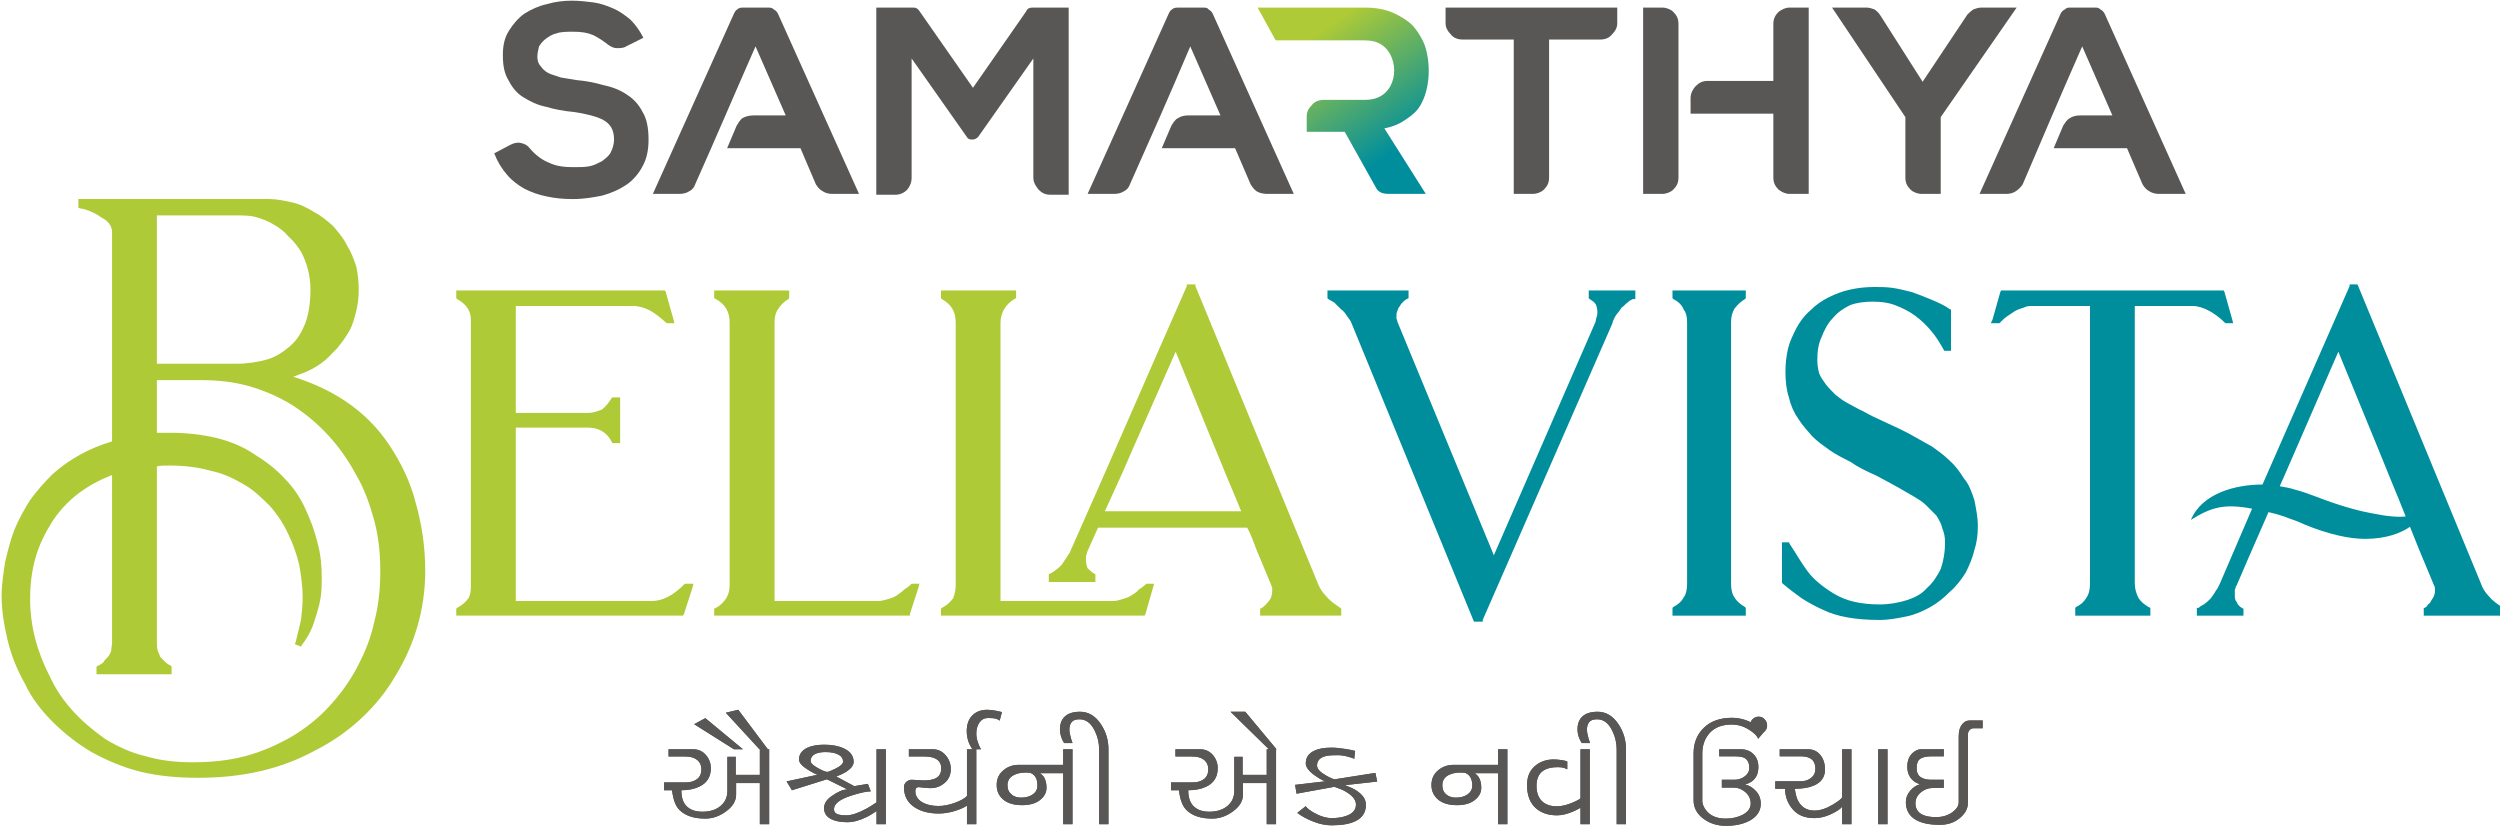 <?xml version="1.0" encoding="UTF-8" standalone="no"?>
<!DOCTYPE svg PUBLIC "-//W3C//DTD SVG 1.1//EN" "http://www.w3.org/Graphics/SVG/1.1/DTD/svg11.dtd">
<svg width="100%" height="100%" viewBox="0 0 220 73" version="1.1" xmlns="http://www.w3.org/2000/svg" xmlns:xlink="http://www.w3.org/1999/xlink" xml:space="preserve" xmlns:serif="http://www.serif.com/" style="fill-rule:evenodd;clip-rule:evenodd;stroke-linejoin:round;stroke-miterlimit:2;">
    <g transform="matrix(0.253,0,0,0.253,0,0)">
        <g transform="matrix(4.167,0,0,4.167,-7215.6,-2701.5)">
            <path d="M1738.15,664.92L1754.06,664.92C1754.71,664.92 1755.36,665.064 1756.01,665.208C1756.66,665.352 1757.23,665.64 1757.81,666C1758.38,666.288 1758.89,666.72 1759.39,667.152C1759.82,667.656 1760.26,668.16 1760.54,668.736C1760.9,669.312 1761.12,669.888 1761.34,670.536C1761.48,671.184 1761.55,671.832 1761.55,672.48C1761.55,673.128 1761.48,673.704 1761.34,674.28C1761.19,674.856 1761.05,675.432 1760.76,675.936C1760.47,676.44 1760.11,676.944 1759.75,677.376C1759.32,677.808 1758.96,678.24 1758.46,678.6C1757.95,678.96 1757.45,679.248 1756.87,679.464C1756.58,679.536 1756.37,679.68 1756.08,679.752C1757.66,680.256 1759.1,680.904 1760.4,681.768C1761.91,682.776 1763.14,684 1764.14,685.512C1765.08,686.952 1765.87,688.536 1766.3,690.264C1766.81,692.064 1767.1,693.936 1767.1,695.952C1767.1,699.12 1766.23,702.072 1764.65,704.664C1763.86,706.032 1762.92,707.184 1761.77,708.264C1760.69,709.272 1759.39,710.208 1757.95,710.928C1755.07,712.512 1751.83,713.232 1748.16,713.232C1746.43,713.232 1744.85,713.088 1743.34,712.728C1741.9,712.368 1740.53,711.792 1739.23,711.072C1738.01,710.352 1736.93,709.488 1735.99,708.552C1735.06,707.616 1734.26,706.608 1733.69,705.384C1733.04,704.232 1732.54,703.008 1732.25,701.784C1731.96,700.56 1731.74,699.336 1731.74,698.04C1731.74,697.104 1731.89,696.168 1732.03,695.232C1732.25,694.296 1732.46,693.432 1732.82,692.496C1733.18,691.632 1733.62,690.84 1734.12,690.048C1734.7,689.256 1735.27,688.608 1735.99,687.888C1737.36,686.664 1739.02,685.728 1740.96,685.152L1740.96,667.656C1740.96,667.44 1740.89,667.224 1740.74,667.008C1740.6,666.792 1740.31,666.576 1740.02,666.432C1739.74,666.216 1739.45,666.072 1739.09,665.928C1738.87,665.856 1738.58,665.712 1738.3,665.712L1738.15,665.64L1738.15,664.92ZM1819.3,696.168C1819.44,696.096 1819.58,696.024 1819.73,695.88C1819.87,695.808 1820.09,695.592 1820.23,695.448C1820.38,695.232 1820.52,695.016 1820.66,694.8C1820.81,694.584 1820.95,694.368 1821.02,694.152C1824.26,686.88 1827.43,679.536 1830.67,672.192L1830.67,672.048L1831.39,672.048L1831.39,672.192L1841.62,697.032C1841.76,697.392 1841.98,697.752 1842.34,698.112C1842.62,698.472 1843.06,698.76 1843.49,699.048L1843.56,699.12L1843.56,699.696L1836.79,699.696L1836.79,699.12L1836.94,699.048C1837.15,698.904 1837.37,698.688 1837.58,698.4C1837.66,698.256 1837.73,698.184 1837.73,698.04C1837.8,697.896 1837.8,697.68 1837.8,697.536L1837.8,697.392C1837.8,697.32 1837.73,697.248 1837.73,697.176L1836.5,694.224C1836.22,693.504 1836,692.856 1835.71,692.352L1823.26,692.352L1822.39,694.296C1822.32,694.44 1822.32,694.584 1822.25,694.728L1822.25,695.088C1822.25,695.304 1822.32,695.592 1822.39,695.736C1822.54,695.88 1822.68,696.024 1822.9,696.168L1823.04,696.24L1823.04,696.888L1819.15,696.888L1819.15,696.24L1819.3,696.168ZM1835.21,690.984C1834.78,689.904 1834.49,689.256 1834.13,688.392C1833.41,686.664 1832.33,684 1829.74,677.664C1825.49,687.312 1825.42,687.456 1825.34,687.672C1825.27,687.816 1825.2,687.96 1823.83,690.984L1835.21,690.984ZM1824.55,698.472C1824.77,698.472 1825.06,698.4 1825.27,698.328C1825.49,698.256 1825.78,698.184 1825.99,698.04C1826.21,697.896 1826.5,697.752 1826.64,697.536C1826.86,697.392 1827.07,697.248 1827.22,697.104L1827.29,697.032L1827.94,697.032L1827.86,697.32L1827.22,699.552L1827.14,699.696L1810.15,699.696L1810.15,699.12L1810.22,699.048C1810.66,698.832 1810.94,698.544 1811.16,698.256C1811.3,697.896 1811.38,697.536 1811.38,697.104L1811.38,675.216C1811.38,674.352 1811.02,673.704 1810.22,673.272L1810.15,673.2L1810.15,672.552L1816.42,672.552L1816.42,673.2L1816.27,673.272C1815.91,673.488 1815.62,673.776 1815.41,674.136C1815.26,674.424 1815.12,674.784 1815.12,675.216L1815.12,698.472L1824.55,698.472ZM1751.26,678.672C1752.26,678.672 1753.13,678.528 1753.92,678.312C1754.64,678.096 1755.29,677.664 1755.86,677.16C1756.44,676.656 1756.8,676.008 1757.09,675.288C1757.38,674.496 1757.52,673.56 1757.52,672.48C1757.52,671.328 1757.23,670.248 1756.73,669.312C1756.44,668.88 1756.15,668.448 1755.72,668.088C1755.36,667.656 1755,667.368 1754.5,667.08C1754.06,666.792 1753.49,666.576 1752.98,666.432C1752.48,666.288 1751.9,666.288 1751.26,666.288L1744.7,666.288L1744.7,678.672L1751.26,678.672ZM1739.81,703.872C1739.95,703.8 1740.1,703.728 1740.24,703.584C1740.31,703.44 1740.46,703.296 1740.6,703.152C1740.74,703.008 1740.82,702.792 1740.89,702.648C1740.89,702.36 1740.96,702.144 1740.96,701.928L1740.96,687.96C1738.73,688.824 1737.07,690.12 1735.92,691.92C1735.34,692.856 1734.84,693.864 1734.55,694.944C1734.26,695.952 1734.12,697.104 1734.12,698.328C1734.12,700.56 1734.7,702.72 1735.78,704.808C1736.28,705.888 1736.93,706.824 1737.72,707.688C1738.51,708.552 1739.38,709.272 1740.38,709.992C1741.46,710.64 1742.54,711.144 1743.77,711.432C1744.99,711.792 1746.29,711.936 1747.66,711.936C1749.24,711.936 1750.68,711.792 1752.05,711.432C1753.42,711.072 1754.71,710.496 1755.86,709.848C1757.09,709.128 1758.17,708.264 1759.03,707.328C1759.97,706.32 1760.76,705.24 1761.41,704.016C1762.06,702.792 1762.56,701.568 1762.85,700.2C1763.21,698.832 1763.35,697.464 1763.35,695.952C1763.35,694.512 1763.21,693.144 1762.85,691.776C1762.49,690.48 1762.06,689.184 1761.34,687.96C1760.04,685.512 1758.24,683.568 1756.01,682.128C1754.86,681.408 1753.63,680.904 1752.41,680.544C1751.11,680.184 1749.82,680.04 1748.45,680.04L1744.7,680.04L1744.7,684.432L1745.78,684.432C1747.15,684.432 1748.45,684.576 1749.67,684.864C1750.82,685.152 1751.9,685.584 1752.84,686.232C1753.78,686.808 1754.64,687.456 1755.36,688.248C1756.08,688.968 1756.66,689.832 1757.09,690.768C1757.52,691.704 1757.88,692.64 1758.1,693.576C1758.38,694.584 1758.46,695.52 1758.46,696.528C1758.46,697.032 1758.46,697.536 1758.38,698.112C1758.31,698.616 1758.17,699.12 1758.02,699.624C1757.88,700.056 1757.74,700.56 1757.52,700.992C1757.3,701.424 1757.09,701.784 1756.8,702.144L1756.73,702.288L1756.58,702.216L1756.37,702.144L1756.22,702.072L1756.3,701.856C1756.44,701.28 1756.58,700.704 1756.73,700.056C1756.8,699.48 1756.87,698.832 1756.87,698.184C1756.87,697.248 1756.73,696.312 1756.58,695.448C1756.37,694.584 1756.08,693.72 1755.65,692.856C1755.29,692.064 1754.78,691.272 1754.14,690.552C1753.49,689.904 1752.84,689.256 1751.98,688.752C1751.11,688.248 1750.25,687.816 1749.17,687.6C1748.16,687.312 1747.01,687.168 1745.78,687.168C1745.35,687.168 1744.92,687.168 1744.7,687.24L1744.7,701.928C1744.7,702.144 1744.7,702.36 1744.78,702.648C1744.85,702.792 1744.92,703.008 1744.99,703.152C1745.14,703.296 1745.28,703.44 1745.42,703.584C1745.57,703.728 1745.71,703.8 1745.86,703.872L1745.93,703.944L1745.93,704.592L1739.66,704.592L1739.66,703.944L1739.81,703.872ZM1769.76,699.048C1770.19,698.832 1770.48,698.544 1770.7,698.256C1770.84,698.04 1770.91,697.68 1770.91,697.32L1770.91,675C1770.91,674.28 1770.55,673.704 1769.76,673.272L1769.69,673.2L1769.69,672.552L1787.11,672.552L1787.18,672.696L1787.83,675L1787.9,675.288L1787.26,675.288L1787.18,675.216C1786.68,674.784 1786.25,674.424 1785.82,674.208C1785.38,673.992 1784.95,673.848 1784.45,673.848L1774.66,673.848L1774.66,682.776L1780.63,682.776C1781.14,682.776 1781.5,682.632 1781.86,682.488C1782.14,682.272 1782.43,681.912 1782.65,681.552L1782.72,681.48L1783.37,681.48L1783.37,685.296L1782.72,685.296L1782.65,685.152C1782.22,684.36 1781.57,684 1780.63,684L1774.66,684L1774.66,698.472L1786.03,698.472C1786.9,698.472 1787.76,698.04 1788.7,697.104L1788.77,697.032L1789.49,697.032L1789.42,697.32L1788.7,699.552L1788.62,699.696L1769.69,699.696L1769.69,699.12L1769.76,699.048ZM1804.97,698.472C1805.18,698.472 1805.4,698.4 1805.69,698.328C1805.9,698.256 1806.19,698.184 1806.41,698.04C1806.62,697.896 1806.84,697.752 1807.06,697.536C1807.27,697.392 1807.49,697.248 1807.63,697.104L1807.7,697.032L1808.35,697.032L1808.28,697.32L1807.56,699.552L1807.56,699.696L1791.22,699.696L1791.22,699.12L1791.36,699.048C1791.79,698.832 1792.01,698.544 1792.22,698.256C1792.44,697.896 1792.51,697.536 1792.51,697.104L1792.51,675.216C1792.51,674.352 1792.15,673.704 1791.36,673.272L1791.22,673.2L1791.22,672.552L1797.48,672.552L1797.48,673.2L1797.41,673.272C1797.05,673.488 1796.76,673.776 1796.54,674.136C1796.33,674.424 1796.26,674.784 1796.26,675.216L1796.26,698.472L1804.97,698.472Z" style="fill:rgb(174,202,54);"/>
        </g>
        <g transform="matrix(4.167,0,0,4.167,-7215.6,-2726.1)">
            <path d="M1867.9,679.176C1867.75,679.248 1867.61,679.32 1867.46,679.464C1867.32,679.536 1867.18,679.752 1866.96,679.896C1866.82,680.112 1866.67,680.328 1866.53,680.472C1866.38,680.688 1866.24,680.976 1866.17,681.264L1855.37,705.96L1855.37,706.104L1854.65,706.104L1854.58,705.96L1844.42,681.192C1844.35,680.976 1844.21,680.832 1844.06,680.616C1843.92,680.4 1843.78,680.184 1843.56,680.04C1843.34,679.824 1843.13,679.608 1842.98,679.464C1842.84,679.392 1842.62,679.248 1842.48,679.176L1842.41,679.104L1842.41,678.456L1849.18,678.456L1849.18,679.104L1849.03,679.176C1848.89,679.248 1848.82,679.32 1848.74,679.392C1848.6,679.536 1848.53,679.608 1848.46,679.752C1848.31,679.896 1848.31,680.04 1848.24,680.184C1848.17,680.328 1848.17,680.472 1848.17,680.616L1848.17,680.832C1848.24,680.904 1848.24,680.976 1848.24,681.048L1856.3,700.56L1864.8,681.048C1864.8,680.904 1864.87,680.76 1864.87,680.688C1864.94,680.544 1864.94,680.4 1864.94,680.256C1864.94,679.968 1864.87,679.752 1864.8,679.608C1864.66,679.392 1864.51,679.32 1864.3,679.176L1864.22,679.104L1864.22,678.456L1868.11,678.456L1868.11,679.176L1867.9,679.176ZM1920.46,694.656L1927.73,678.096L1927.73,677.952L1928.38,677.952L1928.45,678.096L1938.67,702.864C1938.82,703.296 1939.03,703.656 1939.39,704.016C1939.68,704.376 1940.11,704.664 1940.54,704.952L1940.62,705.024L1940.62,705.6L1933.92,705.6L1933.92,704.952L1933.99,704.952C1934.14,704.88 1934.21,704.808 1934.28,704.664C1934.42,704.592 1934.5,704.448 1934.57,704.304C1934.78,704.016 1934.86,703.8 1934.86,703.44C1934.86,703.296 1934.86,703.224 1934.78,703.08L1933.49,699.984L1932.77,698.184C1932.05,698.688 1930.82,699.192 1929.02,699.192C1927.73,699.192 1926,698.832 1923.91,697.968C1923.34,697.68 1922.76,697.536 1922.26,697.32C1921.82,697.176 1921.32,697.032 1920.96,696.96L1919.23,700.92L1918.3,703.08C1918.22,703.152 1918.22,703.296 1918.15,703.44L1918.15,703.872C1918.15,704.088 1918.15,704.304 1918.3,704.448C1918.37,704.664 1918.51,704.808 1918.73,704.952L1918.87,705.024L1918.87,705.6L1914.98,705.6L1914.98,704.952L1915.13,704.952C1915.27,704.808 1915.42,704.736 1915.56,704.664C1915.78,704.52 1915.92,704.376 1916.14,704.16C1916.28,703.944 1916.42,703.8 1916.57,703.512C1916.71,703.368 1916.78,703.152 1916.93,702.864L1919.59,696.672C1917.29,696.24 1916.21,696.528 1914.48,697.608C1915.42,695.376 1918.22,694.656 1920.46,694.656ZM1921.9,694.8C1922.33,694.872 1922.76,694.944 1923.19,695.088C1923.77,695.232 1924.34,695.448 1924.92,695.664C1926.79,696.384 1928.3,696.816 1929.46,697.032C1930.82,697.32 1931.76,697.392 1932.41,697.32C1931.9,696.024 1931.69,695.52 1931.33,694.656C1930.68,693.072 1929.67,690.552 1926.79,683.568C1924.34,689.184 1923.19,691.848 1922.47,693.504L1921.9,694.8ZM1918.01,681.192L1917.36,681.192L1917.29,681.12C1916.86,680.688 1916.35,680.328 1915.92,680.112C1915.49,679.896 1915.06,679.752 1914.62,679.752L1909.8,679.752L1909.8,702.936C1909.8,703.368 1909.94,703.8 1910.09,704.088C1910.3,704.448 1910.59,704.664 1910.95,704.88L1911.1,704.952L1911.1,705.6L1904.83,705.6L1904.83,704.952L1904.9,704.88C1905.34,704.664 1905.62,704.376 1905.77,704.088C1905.98,703.8 1906.06,703.368 1906.06,702.936L1906.06,679.752L1901.23,679.752C1901.02,679.752 1900.8,679.752 1900.51,679.896C1900.3,679.968 1900.01,680.04 1899.79,680.184C1899.58,680.328 1899.36,680.472 1899.14,680.616C1898.93,680.76 1898.71,680.976 1898.57,681.12L1898.5,681.192L1897.78,681.192L1897.92,680.904L1898.57,678.6L1898.64,678.456L1917.22,678.456L1917.29,678.6L1917.94,680.904L1918.01,681.192ZM1883.3,684.288C1883.3,684.72 1883.38,685.08 1883.45,685.368C1883.59,685.728 1883.81,686.016 1884.02,686.304C1884.24,686.592 1884.53,686.88 1884.82,687.168C1885.1,687.384 1885.46,687.672 1885.75,687.816C1886.18,688.032 1886.62,688.32 1887.12,688.536C1887.62,688.824 1888.2,689.112 1888.85,689.4C1889.64,689.76 1890.43,690.12 1891.08,690.48C1891.73,690.84 1892.38,691.2 1892.88,691.488C1893.38,691.848 1893.89,692.208 1894.32,692.64C1894.82,693.072 1895.18,693.576 1895.54,694.152C1895.98,694.656 1896.19,695.304 1896.41,695.952C1896.55,696.672 1896.7,697.392 1896.7,698.112C1896.7,698.832 1896.62,699.48 1896.41,700.128C1896.26,700.776 1895.98,701.424 1895.69,702C1895.33,702.576 1894.9,703.152 1894.39,703.584C1893.89,704.088 1893.38,704.52 1892.74,704.88C1892.09,705.24 1891.44,705.528 1890.72,705.672C1890,705.816 1889.28,705.96 1888.49,705.96C1886.47,705.96 1884.89,705.672 1883.74,705.096C1883.09,704.808 1882.58,704.52 1882.01,704.16C1881.5,703.8 1880.93,703.368 1880.42,702.936L1880.35,702.864L1880.35,699.48L1880.93,699.48L1881,699.624C1881.58,700.488 1882.01,701.28 1882.51,701.928C1882.94,702.504 1883.66,703.152 1884.74,703.8C1885.25,704.088 1885.75,704.304 1886.4,704.448C1887.05,704.592 1887.7,704.664 1888.49,704.664C1889.35,704.664 1890.07,704.52 1890.79,704.304C1891.44,704.088 1892.02,703.8 1892.45,703.296C1892.95,702.864 1893.31,702.288 1893.6,701.712C1893.82,701.064 1893.96,700.344 1893.96,699.48C1893.96,699.048 1893.89,698.688 1893.74,698.328C1893.67,697.968 1893.46,697.608 1893.24,697.248C1892.95,696.96 1892.66,696.672 1892.38,696.384C1892.09,696.096 1891.73,695.88 1891.37,695.664C1891.01,695.448 1890.5,695.16 1890,694.872C1889.5,694.584 1888.92,694.296 1888.27,693.936C1887.48,693.576 1886.69,693.216 1886.11,692.784C1885.39,692.424 1884.82,692.136 1884.31,691.776C1883.81,691.416 1883.3,691.056 1882.87,690.624C1882.51,690.192 1882.08,689.76 1881.72,689.184C1881.36,688.68 1881.07,688.032 1880.93,687.384C1880.71,686.736 1880.64,686.016 1880.64,685.224C1880.64,684.576 1880.71,683.928 1880.86,683.28C1881,682.704 1881.29,682.128 1881.58,681.552C1881.86,681.048 1882.22,680.544 1882.73,680.112C1883.16,679.68 1883.66,679.32 1884.24,679.032C1884.82,678.744 1885.39,678.528 1886.04,678.384C1886.69,678.24 1887.34,678.168 1888.06,678.168C1888.56,678.168 1889.06,678.168 1889.57,678.24C1890.07,678.312 1890.65,678.456 1891.22,678.6C1891.8,678.816 1892.38,679.032 1892.88,679.248C1893.38,679.464 1893.89,679.68 1894.39,680.04L1894.46,680.04L1894.46,683.496L1893.89,683.496L1893.82,683.352C1893.53,682.848 1893.24,682.344 1892.81,681.84C1892.45,681.408 1892.02,680.976 1891.44,680.544C1890.94,680.184 1890.36,679.896 1889.78,679.68C1889.21,679.464 1888.63,679.392 1887.91,679.392C1887.26,679.392 1886.62,679.464 1886.04,679.68C1885.46,679.968 1885.03,680.256 1884.6,680.76C1884.17,681.192 1883.88,681.768 1883.66,682.344C1883.38,682.92 1883.3,683.568 1883.3,684.288ZM1871.28,704.88C1871.71,704.664 1872,704.376 1872.14,704.088C1872.36,703.8 1872.43,703.368 1872.43,702.936L1872.43,681.12C1872.43,680.688 1872.36,680.328 1872.14,680.04C1872,679.68 1871.71,679.392 1871.28,679.176L1871.21,679.104L1871.21,678.456L1877.33,678.456L1877.33,679.104L1877.26,679.176C1876.9,679.392 1876.61,679.68 1876.39,679.968C1876.18,680.328 1876.1,680.688 1876.1,681.12L1876.1,702.936C1876.1,703.368 1876.18,703.8 1876.39,704.088C1876.61,704.448 1876.9,704.664 1877.26,704.88L1877.33,704.952L1877.33,705.6L1871.21,705.6L1871.21,704.952L1871.28,704.88Z" style="fill:rgb(0,142,157);"/>
        </g>
        <g transform="matrix(4.167,0,0,4.167,-7215.6,-2971.2)">
            <path d="M1850.62,729.216L1847.52,729.216C1847.16,729.216 1846.73,729.144 1846.51,728.784L1843.85,724.032L1840.68,724.032L1840.68,722.736C1840.68,722.376 1840.82,722.088 1841.11,721.8C1841.33,721.512 1841.69,721.368 1842.12,721.368L1845.5,721.368C1845.94,721.368 1846.37,721.296 1846.66,721.152C1848.46,720.36 1848.38,717.408 1846.66,716.616C1846.37,716.472 1845.94,716.4 1845.5,716.4L1838.09,716.4L1836.58,713.664L1845.5,713.664C1846.44,713.664 1847.23,713.808 1847.88,714.096C1848.53,714.384 1849.1,714.744 1849.54,715.176C1849.97,715.68 1850.33,716.256 1850.54,716.832C1851.05,718.344 1850.98,720.432 1850.18,721.8C1849.9,722.304 1849.46,722.664 1849.03,722.952C1848.53,723.312 1847.95,723.6 1847.16,723.744L1850.62,729.216Z" style="fill:url(#_Linear1);"/>
        </g>
        <g transform="matrix(4.167,0,0,4.167,-7215.6,-2971.8)">
            <path d="M1783.87,717.048C1783.66,717.192 1783.37,717.192 1783.08,717.192C1782.79,717.192 1782.58,717.048 1782.36,716.904C1782,716.616 1781.57,716.328 1781.14,716.112C1780.63,715.896 1780.13,715.824 1779.48,715.824C1778.9,715.824 1778.4,715.824 1778.04,715.968C1777.68,716.04 1777.39,716.256 1777.18,716.4C1776.89,716.616 1776.74,716.832 1776.6,717.048C1776.53,717.336 1776.46,717.624 1776.46,717.912C1776.46,718.2 1776.53,718.488 1776.74,718.704C1776.89,718.92 1777.1,719.136 1777.39,719.28C1777.68,719.424 1778.04,719.496 1778.4,719.64C1778.83,719.712 1779.26,719.784 1779.7,719.856C1780.49,719.928 1781.28,720.072 1782,720.288C1782.72,720.432 1783.44,720.72 1783.94,721.08C1784.52,721.44 1784.95,721.944 1785.24,722.52C1785.6,723.096 1785.74,723.888 1785.74,724.824C1785.74,725.688 1785.6,726.408 1785.24,727.056C1784.95,727.632 1784.45,728.208 1783.94,728.568C1783.3,729 1782.65,729.288 1781.86,729.504C1781.14,729.648 1780.34,729.792 1779.41,729.792C1778.62,729.792 1777.9,729.72 1777.25,729.576C1776.53,729.432 1775.95,729.216 1775.38,728.928C1774.87,728.64 1774.37,728.28 1773.94,727.776C1773.5,727.272 1773.14,726.696 1772.86,725.976L1774.22,725.256C1774.51,725.112 1774.8,725.04 1775.09,725.112C1775.45,725.184 1775.66,725.328 1775.88,725.616C1776.31,726.12 1776.89,726.552 1777.46,726.768C1778.04,727.056 1778.76,727.128 1779.48,727.128C1779.98,727.128 1780.42,727.128 1780.78,727.056C1781.21,726.984 1781.57,726.768 1781.86,726.624C1782.14,726.408 1782.43,726.192 1782.58,725.904C1782.72,725.616 1782.86,725.256 1782.86,724.824C1782.86,724.032 1782.58,723.528 1781.93,723.168C1781.35,722.88 1780.49,722.664 1779.48,722.52C1778.69,722.448 1777.9,722.304 1777.18,722.088C1776.46,721.944 1775.88,721.656 1775.3,721.296C1774.8,721.008 1774.37,720.504 1774.08,719.928C1773.72,719.352 1773.58,718.704 1773.58,717.768C1773.58,716.976 1773.72,716.328 1774.08,715.752C1774.44,715.176 1774.87,714.672 1775.38,714.312C1775.95,713.952 1776.6,713.664 1777.25,713.52C1777.97,713.304 1778.69,713.232 1779.34,713.232C1779.98,713.232 1780.56,713.304 1781.14,713.376C1781.71,713.448 1782.29,713.664 1782.79,713.88C1783.3,714.096 1783.8,714.456 1784.23,714.816C1784.66,715.248 1785.02,715.752 1785.31,716.328L1783.87,717.048Z" style="fill:rgb(88,87,85);"/>
        </g>
        <g transform="matrix(4.167,0,0,4.167,-7215.6,-2971.2)">
            <path d="M1792.3,725.4L1793.09,723.528C1793.23,723.312 1793.38,723.024 1793.59,722.88C1793.88,722.736 1794.17,722.664 1794.53,722.664L1797.19,722.664L1794.67,716.904C1792.58,721.656 1791.65,723.888 1789.63,728.424C1789.56,728.64 1789.42,728.856 1789.13,729C1788.91,729.144 1788.62,729.216 1788.34,729.216L1786.1,729.216L1792.87,714.168C1792.94,714.024 1793.02,713.88 1793.16,713.808C1793.3,713.664 1793.52,713.664 1793.66,713.664L1795.68,713.664C1795.9,713.664 1796.04,713.664 1796.18,713.808C1796.33,713.88 1796.47,714.024 1796.54,714.168L1803.31,729.216L1801.08,729.216C1800.79,729.216 1800.5,729.144 1800.29,729C1800,728.856 1799.86,728.64 1799.71,728.424L1798.42,725.4L1792.3,725.4Z" style="fill:rgb(88,87,85);"/>
        </g>
        <g transform="matrix(4.167,0,0,4.167,-7215.6,-2970.9)">
            <path d="M1817.86,717.84L1813.25,724.392C1813.1,724.536 1812.96,724.608 1812.74,724.608C1812.53,724.608 1812.38,724.536 1812.31,724.392L1807.7,717.84L1807.7,727.776C1807.7,728.208 1807.56,728.496 1807.34,728.784C1807.06,729.072 1806.7,729.216 1806.34,729.216L1804.75,729.216L1804.75,713.592L1807.85,713.592C1808.06,713.592 1808.21,713.664 1808.35,713.88L1812.82,720.288L1817.28,713.88C1817.35,713.664 1817.57,713.592 1817.78,713.592L1820.81,713.592L1820.81,729.216L1819.3,729.216C1818.86,729.216 1818.58,729.072 1818.29,728.784C1818.07,728.496 1817.86,728.208 1817.86,727.776L1817.86,717.84Z" style="fill:rgb(88,87,85);"/>
        </g>
        <g transform="matrix(4.167,0,0,4.167,-7215.6,-2971.2)">
            <path d="M1860.91,727.848C1860.91,728.28 1860.77,728.568 1860.48,728.856C1860.26,729.072 1859.9,729.216 1859.54,729.216L1857.96,729.216L1857.96,716.328L1853.64,716.328C1853.28,716.328 1852.92,716.184 1852.7,715.896C1852.42,715.608 1852.27,715.32 1852.27,714.96L1852.27,713.664L1866.6,713.664L1866.6,714.96C1866.6,715.32 1866.46,715.608 1866.17,715.896C1865.95,716.184 1865.59,716.328 1865.23,716.328L1860.91,716.328L1860.91,727.848Z" style="fill:rgb(88,87,85);"/>
        </g>
        <g transform="matrix(4.167,0,0,4.167,-7215.6,-2971.2)">
            <path d="M1879.63,727.848L1879.63,722.52L1872.72,722.52L1872.72,721.224C1872.72,720.792 1872.94,720.432 1873.15,720.216C1873.44,719.928 1873.73,719.784 1874.16,719.784L1879.63,719.784L1879.63,715.032C1879.63,714.6 1879.78,714.312 1880.06,714.024C1880.35,713.808 1880.64,713.664 1881,713.664L1882.58,713.664L1882.58,729.216L1881,729.216C1880.64,729.216 1880.35,729.072 1880.06,728.856C1879.78,728.568 1879.63,728.28 1879.63,727.848ZM1871.71,727.848C1871.71,728.28 1871.57,728.568 1871.28,728.856C1871.06,729.072 1870.7,729.216 1870.34,729.216L1868.76,729.216L1868.76,713.664L1870.34,713.664C1870.7,713.664 1871.06,713.808 1871.28,714.024C1871.57,714.312 1871.71,714.6 1871.71,715.032L1871.71,727.848" style="fill:rgb(88,87,85);"/>
        </g>
        <g transform="matrix(4.167,0,0,4.167,-7215.6,-2971.2)">
            <path d="M1892.09,719.856L1895.83,714.24C1895.98,714.096 1896.12,713.952 1896.34,713.808C1896.55,713.736 1896.77,713.664 1896.98,713.664L1899.94,713.664L1893.6,722.808L1893.6,729.216L1892.02,729.216C1891.66,729.216 1891.3,729.072 1891.08,728.856C1890.79,728.568 1890.65,728.28 1890.65,727.848L1890.65,722.808L1884.53,713.664L1887.41,713.664C1887.62,713.664 1887.84,713.736 1888.06,713.808C1888.27,713.952 1888.42,714.096 1888.56,714.312L1892.09,719.856Z" style="fill:rgb(88,87,85);"/>
        </g>
        <g transform="matrix(4.167,0,0,4.167,-7215.6,-2971.2)">
            <path d="M1828.58,725.4L1829.38,723.528C1829.52,723.312 1829.66,723.024 1829.95,722.88C1830.17,722.736 1830.46,722.664 1830.82,722.664L1833.48,722.664L1830.96,716.904C1828.94,721.656 1827.94,723.888 1825.92,728.424C1825.85,728.64 1825.7,728.856 1825.42,729C1825.2,729.144 1824.91,729.216 1824.62,729.216L1822.39,729.216L1829.16,714.168C1829.23,714.024 1829.3,713.88 1829.45,713.808C1829.59,713.664 1829.81,713.664 1830.02,713.664L1831.97,713.664C1832.18,713.664 1832.4,713.664 1832.47,713.808C1832.62,713.88 1832.76,714.024 1832.83,714.168L1839.6,729.216L1837.37,729.216C1837.08,729.216 1836.72,729.144 1836.5,729C1836.29,728.856 1836.14,728.64 1836,728.424L1834.7,725.4L1828.58,725.4Z" style="fill:rgb(88,87,85);"/>
        </g>
        <g transform="matrix(4.167,0,0,4.167,-7215.6,-2971.2)">
            <path d="M1903.03,725.4L1903.82,723.528C1903.97,723.312 1904.11,723.024 1904.4,722.88C1904.62,722.736 1904.9,722.664 1905.26,722.664L1907.93,722.664L1905.41,716.904C1903.32,721.656 1902.38,723.888 1900.44,728.424C1900.3,728.64 1900.08,728.856 1899.86,729C1899.65,729.144 1899.36,729.216 1899.07,729.216L1896.84,729.216L1903.61,714.168C1903.68,714.024 1903.82,713.88 1903.97,713.808C1904.11,713.664 1904.26,713.664 1904.4,713.664L1906.49,713.664C1906.63,713.664 1906.78,713.664 1906.92,713.808C1907.06,713.88 1907.21,714.024 1907.28,714.168L1914.05,729.216L1911.82,729.216C1911.53,729.216 1911.24,729.144 1911.02,729C1910.74,728.856 1910.59,728.64 1910.45,728.424L1909.15,725.4L1903.03,725.4Z" style="fill:rgb(88,87,85);"/>
        </g>
        <g transform="matrix(4.167,0,0,4.167,-7215.6,-2493.12)">
            <path d="M1790.48,666.631C1791.09,666.631 1791.67,666.428 1792.22,666.022C1792.77,665.617 1793.05,665.154 1793.05,664.634L1793.05,663.663L1795.03,663.663L1795.03,667.096L1795.81,667.096L1795.81,660.844L1795.03,660.844L1795.03,662.979L1793.02,662.979L1793.02,661.474L1792.32,661.474L1792.32,664.333C1792.32,664.844 1792.13,665.259 1791.75,665.578C1791.37,665.897 1790.86,666.056 1790.23,666.056C1789.68,666.056 1789.25,665.911 1788.94,665.619C1788.63,665.327 1788.48,664.876 1788.48,664.264C1789.06,664.264 1789.56,664.164 1789.98,663.963C1790.62,663.654 1790.94,663.143 1790.94,662.431C1790.94,662.003 1790.8,661.631 1790.52,661.316C1790.25,661.002 1789.9,660.844 1789.48,660.844L1787.41,660.844L1787.41,661.447L1788.82,661.447C1789.19,661.447 1789.5,661.524 1789.72,661.679C1790.01,661.871 1790.15,662.149 1790.15,662.514C1790.15,662.878 1790.03,663.152 1789.79,663.334C1789.54,663.517 1789.25,663.608 1788.89,663.608L1787.04,663.608L1787.04,664.264L1787.7,664.264C1787.8,665.049 1788,665.596 1788.32,665.906C1788.8,666.39 1789.52,666.631 1790.48,666.631ZM1792.87,660.844L1793.62,660.844L1790.48,658.245L1789.55,658.751L1792.87,660.844ZM1795,660.844L1795.7,660.844L1793.23,657.548L1792.19,657.794L1795,660.844ZM1802.25,666.358C1801.91,666.358 1801.65,666.321 1801.48,666.248C1801.3,666.175 1801.22,666.038 1801.22,665.838C1801.22,665.4 1801.69,665.026 1802.65,664.716C1803.38,664.479 1803.93,664.36 1804.29,664.36L1804.05,663.731L1802.91,663.923L1801.41,663.115C1801.74,662.988 1801.98,662.878 1802.13,662.787C1802.61,662.504 1802.86,662.208 1802.86,661.898C1802.86,661.405 1802.59,661.031 1802.05,660.776C1801.6,660.566 1801.06,660.462 1800.42,660.462C1799.83,660.462 1799.35,660.548 1798.99,660.721C1798.53,660.94 1798.3,661.269 1798.3,661.706C1798.3,661.962 1798.55,662.245 1799.05,662.555C1799.49,662.828 1799.76,662.965 1799.87,662.965L1797.26,663.526L1797.71,664.264L1800.63,663.348L1802.34,664.196C1801.97,664.196 1801.53,664.388 1801,664.771C1800.59,665.062 1800.39,665.391 1800.39,665.756C1800.39,666.166 1800.59,666.472 1800.98,666.672C1801.32,666.845 1801.77,666.932 1802.34,666.932C1802.84,666.932 1803.39,666.777 1804.01,666.467C1804.21,666.367 1804.46,666.212 1804.77,666.002L1804.77,667.096L1805.55,667.096L1805.55,660.844L1804.77,660.844L1804.77,665.277C1804.42,665.514 1804.13,665.692 1803.91,665.81C1803.24,666.175 1802.68,666.358 1802.25,666.358ZM1799.27,661.83C1799.27,661.565 1799.39,661.373 1799.61,661.255C1799.84,661.136 1800.14,661.077 1800.5,661.077C1801.01,661.077 1801.39,661.159 1801.65,661.323C1801.87,661.46 1801.98,661.642 1801.98,661.871C1801.98,662.053 1801.77,662.249 1801.35,662.459C1800.99,662.641 1800.75,662.732 1800.65,662.732C1800.52,662.732 1800.25,662.623 1799.86,662.404C1799.47,662.185 1799.27,661.994 1799.27,661.83ZM1812.32,664.743C1812.14,664.944 1811.79,665.14 1811.26,665.331C1810.8,665.496 1810.36,665.578 1809.94,665.578C1809.41,665.578 1808.98,665.482 1808.63,665.291C1808.22,665.062 1808.01,664.743 1808.01,664.333C1808.01,664.114 1808.11,664.004 1808.3,664.004C1808.35,664.004 1808.47,664.018 1808.68,664.046C1808.89,664.073 1809.09,664.087 1809.27,664.087C1809.73,664.087 1810.12,663.941 1810.46,663.649C1810.8,663.357 1810.97,662.974 1810.97,662.5C1810.97,662.062 1810.83,661.677 1810.54,661.344C1810.25,661.011 1809.9,660.844 1809.48,660.844L1807.47,660.844L1807.47,661.447L1808.78,661.447C1809.17,661.447 1809.49,661.51 1809.72,661.638C1810.02,661.802 1810.17,662.066 1810.17,662.431C1810.17,662.833 1810.02,663.111 1809.71,663.266C1809.47,663.384 1809.14,663.444 1808.71,663.444L1807.71,663.389C1807.54,663.389 1807.39,663.451 1807.25,663.574C1807.12,663.697 1807.06,663.84 1807.06,664.004C1807.06,664.743 1807.36,665.309 1807.97,665.701C1808.5,666.038 1809.16,666.207 1809.96,666.207C1810.38,666.207 1810.82,666.141 1811.26,666.009C1811.7,665.877 1812.06,665.724 1812.32,665.55L1812.32,667.096L1813.1,667.096L1813.1,660.844L1812.32,660.844L1812.32,664.743ZM1813.5,660.844C1813.39,660.68 1813.3,660.477 1813.22,660.236C1813.14,659.994 1813.1,659.755 1813.1,659.517C1813.1,659.162 1813.19,658.859 1813.36,658.608C1813.54,658.357 1813.78,658.232 1814.09,658.232C1814.38,658.232 1814.6,658.254 1814.76,658.3C1814.83,658.318 1814.93,658.368 1815.05,658.451L1815.24,657.739C1815.15,657.712 1814.98,657.673 1814.72,657.623C1814.46,657.573 1814.22,657.548 1814.01,657.548C1813.49,657.548 1813.07,657.707 1812.76,658.026C1812.45,658.346 1812.3,658.783 1812.3,659.34C1812.3,659.695 1812.37,660.042 1812.51,660.379C1812.58,660.516 1812.66,660.671 1812.77,660.844L1813.5,660.844ZM1820.37,662.144L1816.65,662.144C1816.14,662.144 1815.71,662.299 1815.35,662.609C1814.98,662.919 1814.8,663.325 1814.8,663.827C1814.8,664.328 1814.98,664.734 1815.35,665.044C1815.72,665.354 1816.25,665.509 1816.93,665.509C1817.55,665.509 1818.05,665.368 1818.41,665.085C1818.78,664.802 1818.96,664.456 1818.96,664.046C1818.96,663.681 1818.88,663.38 1818.73,663.143C1818.68,663.07 1818.58,662.97 1818.42,662.842L1820.37,662.842L1820.37,662.144ZM1818.2,663.868C1818.2,664.178 1818.08,664.424 1817.82,664.607C1817.56,664.789 1817.23,664.88 1816.85,664.88C1816.52,664.88 1816.26,664.798 1816.06,664.634C1815.82,664.442 1815.7,664.182 1815.7,663.854C1815.7,663.462 1815.88,663.175 1816.24,662.992C1816.51,662.855 1816.84,662.787 1817.22,662.787C1817.49,662.787 1817.63,662.805 1817.67,662.842C1817.85,662.924 1817.98,663.049 1818.07,663.218C1818.16,663.386 1818.2,663.603 1818.2,663.868ZM1820.35,667.096L1821.13,667.096L1821.13,660.844L1820.35,660.844L1820.35,667.096ZM1821.72,658.341C1822.25,658.341 1822.67,658.656 1822.98,659.285C1823.23,659.786 1823.35,660.306 1823.35,660.844L1823.35,667.096L1824.13,667.096L1824.13,660.844C1824.13,660.079 1823.92,659.385 1823.51,658.765C1823.05,658.063 1822.46,657.712 1821.76,657.712C1821.14,657.712 1820.69,657.871 1820.41,658.191C1820.19,658.437 1820.08,658.765 1820.08,659.175C1820.08,659.422 1820.13,659.673 1820.23,659.928C1820.28,660.055 1820.34,660.188 1820.43,660.325L1821.13,660.325C1821.08,660.179 1821.04,660.06 1821.01,659.969C1820.92,659.659 1820.87,659.399 1820.87,659.189C1820.87,658.934 1820.93,658.729 1821.06,658.574C1821.18,658.419 1821.4,658.341 1821.72,658.341ZM1832.79,666.631C1833.4,666.631 1833.98,666.428 1834.53,666.022C1835.08,665.617 1835.36,665.154 1835.36,664.634L1835.36,663.663L1837.34,663.663L1837.34,667.096L1838.12,667.096L1838.12,660.844L1837.34,660.844L1837.34,662.979L1835.33,662.979L1835.33,661.474L1834.63,661.474L1834.63,664.333C1834.63,664.844 1834.44,665.259 1834.06,665.578C1833.68,665.897 1833.17,666.056 1832.54,666.056C1832,666.056 1831.57,665.911 1831.26,665.619C1830.95,665.327 1830.79,664.876 1830.79,664.264C1831.37,664.264 1831.88,664.164 1832.3,663.963C1832.93,663.654 1833.25,663.143 1833.25,662.431C1833.25,662.003 1833.11,661.631 1832.84,661.316C1832.56,661.002 1832.21,660.844 1831.79,660.844L1829.72,660.844L1829.72,661.447L1831.13,661.447C1831.51,661.447 1831.81,661.524 1832.04,661.679C1832.32,661.871 1832.46,662.149 1832.46,662.514C1832.46,662.878 1832.34,663.152 1832.1,663.334C1831.86,663.517 1831.56,663.608 1831.2,663.608L1829.35,663.608L1829.35,664.264L1830.01,664.264C1830.11,665.049 1830.32,665.596 1830.63,665.906C1831.11,666.39 1831.83,666.631 1832.79,666.631ZM1837.52,660.844L1838.16,660.844L1835.55,657.712L1834.32,657.712L1837.52,660.844ZM1839.71,663.813L1839.83,664.552L1842.99,663.977C1843.39,664.114 1843.69,664.237 1843.88,664.347C1844.48,664.684 1844.79,665.053 1844.79,665.455C1844.79,665.883 1844.54,666.193 1844.03,666.385C1843.68,666.522 1843.25,666.59 1842.76,666.59C1842.39,666.59 1842,666.494 1841.6,666.303C1841.06,666.047 1840.73,665.81 1840.6,665.591L1839.89,666.152C1840.26,666.435 1840.71,666.679 1841.24,666.884C1841.76,667.089 1842.27,667.192 1842.76,667.192C1843.64,667.192 1844.31,667.069 1844.79,666.823C1845.34,666.54 1845.62,666.093 1845.62,665.482C1845.62,665.008 1845.33,664.593 1844.74,664.237C1844.55,664.118 1844.26,663.986 1843.87,663.84L1846.56,663.539L1846.41,662.815L1843.03,663.348C1842.91,663.348 1842.65,663.239 1842.27,663.02C1841.79,662.746 1841.54,662.472 1841.54,662.199C1841.54,661.752 1841.84,661.478 1842.43,661.378C1842.61,661.351 1842.89,661.337 1843.28,661.337C1843.52,661.337 1843.78,661.373 1844.06,661.447C1844.34,661.519 1844.54,661.583 1844.65,661.638L1844.72,660.981C1844.63,660.945 1844.36,660.89 1843.91,660.817C1843.46,660.744 1843.07,660.708 1842.73,660.708C1842.14,660.708 1841.66,660.794 1841.3,660.968C1840.83,661.196 1840.6,661.547 1840.6,662.021C1840.6,662.34 1840.86,662.682 1841.38,663.047C1841.83,663.357 1842.12,663.512 1842.27,663.512L1839.71,663.813ZM1856.66,662.144L1852.94,662.144C1852.44,662.144 1852,662.299 1851.64,662.609C1851.27,662.919 1851.09,663.325 1851.09,663.827C1851.09,664.328 1851.28,664.734 1851.65,665.044C1852.02,665.354 1852.54,665.509 1853.23,665.509C1853.85,665.509 1854.34,665.368 1854.7,665.085C1855.07,664.802 1855.25,664.456 1855.25,664.046C1855.25,663.681 1855.17,663.38 1855.02,663.143C1854.97,663.07 1854.87,662.97 1854.72,662.842L1856.66,662.842L1856.66,662.144ZM1854.5,663.868C1854.5,664.178 1854.37,664.424 1854.11,664.607C1853.85,664.789 1853.53,664.88 1853.14,664.88C1852.82,664.88 1852.55,664.798 1852.35,664.634C1852.11,664.442 1852,664.182 1852,663.854C1852,663.462 1852.17,663.175 1852.53,662.992C1852.8,662.855 1853.13,662.787 1853.51,662.787C1853.78,662.787 1853.93,662.805 1853.97,662.842C1854.14,662.924 1854.27,663.049 1854.36,663.218C1854.45,663.386 1854.5,663.603 1854.5,663.868ZM1856.65,667.096L1857.43,667.096L1857.43,660.844L1856.65,660.844L1856.65,667.096ZM1861.3,661.692C1860.67,661.692 1860.14,661.882 1859.71,662.26C1859.28,662.639 1859.07,663.161 1859.07,663.827C1859.07,664.711 1859.33,665.372 1859.86,665.81C1860.3,666.175 1860.87,666.358 1861.57,666.358C1861.97,666.358 1862.42,666.253 1862.91,666.043C1863.07,665.979 1863.27,665.874 1863.53,665.728L1863.53,667.096L1864.31,667.096L1864.31,660.844L1863.53,660.844L1863.53,664.935C1863.46,665.017 1863.25,665.136 1862.88,665.291C1862.4,665.5 1861.95,665.605 1861.53,665.605C1861.09,665.605 1860.73,665.5 1860.45,665.291C1860.06,664.999 1859.86,664.533 1859.86,663.895C1859.86,663.275 1860.07,662.842 1860.48,662.595C1860.76,662.422 1861.15,662.336 1861.64,662.336C1861.85,662.336 1862.03,662.358 1862.17,662.404C1862.32,662.468 1862.4,662.504 1862.43,662.514L1862.43,661.857C1862.31,661.811 1862.13,661.772 1861.91,661.741C1861.68,661.709 1861.48,661.692 1861.3,661.692ZM1864.92,658.341C1865.45,658.341 1865.87,658.656 1866.18,659.285C1866.43,659.786 1866.55,660.306 1866.55,660.844L1866.55,667.096L1867.33,667.096L1867.33,660.844C1867.33,660.079 1867.12,659.385 1866.71,658.765C1866.25,658.063 1865.66,657.712 1864.96,657.712C1864.34,657.712 1863.89,657.871 1863.61,658.191C1863.39,658.437 1863.28,658.765 1863.28,659.175C1863.28,659.422 1863.33,659.673 1863.43,659.928C1863.48,660.055 1863.55,660.188 1863.64,660.325L1864.33,660.325C1864.28,660.179 1864.24,660.06 1864.21,659.969C1864.12,659.659 1864.07,659.399 1864.07,659.189C1864.07,658.934 1864.14,658.729 1864.26,658.574C1864.38,658.419 1864.6,658.341 1864.92,658.341ZM1876.17,658.779C1876.64,658.779 1877.08,658.897 1877.48,659.135C1877.97,659.426 1878.27,659.705 1878.36,659.969L1878.84,659.408C1878.57,659.144 1878.34,658.948 1878.14,658.82C1877.53,658.419 1876.87,658.218 1876.17,658.218C1875.18,658.218 1874.4,658.496 1873.83,659.052C1873.25,659.609 1872.97,660.325 1872.97,661.2L1872.97,665.085C1872.97,665.724 1873.25,666.248 1873.82,666.659C1874.34,667.041 1874.96,667.233 1875.67,667.233C1876.48,667.233 1877.15,667.083 1877.69,666.782C1878.28,666.444 1878.58,665.979 1878.58,665.386C1878.58,664.967 1878.44,664.616 1878.18,664.333C1877.92,664.05 1877.62,663.863 1877.26,663.772C1877.41,663.736 1877.52,663.699 1877.6,663.663C1878.12,663.416 1878.38,662.97 1878.38,662.322C1878.38,661.884 1878.25,661.528 1877.97,661.255C1877.7,660.981 1877.35,660.844 1876.92,660.844L1875.11,660.844L1875.11,661.433L1876.37,661.433C1876.77,661.433 1877.06,661.478 1877.22,661.569C1877.49,661.716 1877.62,661.994 1877.62,662.404C1877.62,662.687 1877.49,662.922 1877.24,663.108C1876.99,663.295 1876.7,663.389 1876.37,663.389L1875.33,663.389L1875.33,664.046L1876.37,664.046C1876.66,664.046 1876.95,664.155 1877.24,664.374C1877.57,664.638 1877.74,664.971 1877.74,665.372C1877.74,665.765 1877.51,666.079 1877.06,666.316C1876.65,666.526 1876.18,666.631 1875.65,666.631C1874.97,666.631 1874.46,666.435 1874.1,666.043C1873.84,665.751 1873.7,665.45 1873.7,665.14L1873.7,661.2C1873.7,660.489 1873.92,659.907 1874.34,659.456C1874.77,659.004 1875.37,658.779 1876.17,658.779ZM1878.4,658.122C1878.2,658.122 1878.03,658.195 1877.89,658.341C1877.75,658.487 1877.69,658.66 1877.69,658.861C1877.69,659.052 1877.76,659.219 1877.9,659.36C1878.04,659.502 1878.21,659.572 1878.4,659.572C1878.59,659.572 1878.76,659.502 1878.9,659.36C1879.04,659.219 1879.11,659.052 1879.11,658.861C1879.11,658.66 1879.04,658.487 1878.9,658.341C1878.77,658.195 1878.6,658.122 1878.4,658.122ZM1881.95,661.433C1882.34,661.433 1882.63,661.519 1882.84,661.692C1883.04,661.866 1883.14,662.126 1883.14,662.472C1883.14,662.773 1883.04,663.01 1882.84,663.184C1882.6,663.403 1882.3,663.512 1881.94,663.512L1879.79,663.512L1879.79,664.141L1880.61,664.141C1880.61,664.798 1880.83,665.37 1881.25,665.858C1881.67,666.346 1882.27,666.59 1883.05,666.59C1883.48,666.59 1883.91,666.494 1884.35,666.303C1884.89,666.056 1885.24,665.833 1885.37,665.632L1885.37,667.096L1886.15,667.096L1886.15,660.844L1885.37,660.844L1885.37,664.853C1885.32,664.981 1885.06,665.181 1884.61,665.455C1884.05,665.792 1883.54,665.961 1883.06,665.961C1882.4,665.961 1881.93,665.66 1881.65,665.058C1881.56,664.857 1881.48,664.552 1881.42,664.141C1882.06,664.141 1882.58,664.055 1882.99,663.882C1883.62,663.617 1883.94,663.17 1883.94,662.541C1883.94,662.039 1883.81,661.631 1883.55,661.316C1883.29,661.002 1882.95,660.844 1882.53,660.844L1880.16,660.844L1880.16,661.433L1881.95,661.433ZM1888.38,667.096L1889.16,667.096L1889.16,660.844L1888.38,660.844L1888.38,667.096ZM1891.94,660.844C1891.72,660.844 1891.5,660.94 1891.28,661.132C1890.96,661.415 1890.81,661.802 1890.81,662.295C1890.81,662.796 1890.98,663.193 1891.33,663.485C1891.43,663.576 1891.61,663.672 1891.86,663.772C1891.57,663.845 1891.3,664.021 1891.06,664.299C1890.82,664.577 1890.69,664.894 1890.69,665.25C1890.69,665.906 1890.96,666.394 1891.49,666.713C1891.97,667.005 1892.65,667.151 1893.53,667.151C1894.18,667.151 1894.74,666.964 1895.19,666.59C1895.64,666.216 1895.87,665.796 1895.87,665.331L1895.87,659.654C1895.87,659.472 1895.91,659.333 1896.01,659.237C1896.11,659.141 1896.21,659.093 1896.32,659.093L1897.1,659.093L1897.1,658.437L1896.11,658.437C1895.96,658.437 1895.84,658.453 1895.74,658.485C1895.65,658.517 1895.53,658.606 1895.39,658.751C1895.31,658.852 1895.24,658.986 1895.18,659.155C1895.13,659.324 1895.1,659.527 1895.1,659.764L1895.1,665.263C1895.1,665.555 1894.94,665.824 1894.61,666.07C1894.23,666.362 1893.76,666.508 1893.21,666.508C1892.75,666.508 1892.38,666.444 1892.1,666.316C1891.69,666.125 1891.49,665.801 1891.49,665.345C1891.49,664.999 1891.64,664.7 1891.93,664.449C1892.23,664.198 1892.57,664.073 1892.95,664.073L1893.86,664.059L1893.86,663.389L1892.82,663.389C1892.42,663.389 1892.12,663.311 1891.91,663.156C1891.69,663.001 1891.59,662.75 1891.59,662.404C1891.59,662.03 1891.69,661.775 1891.89,661.638C1892.1,661.501 1892.41,661.433 1892.82,661.433L1893.86,661.433L1893.86,660.844L1891.94,660.844Z" style="fill:rgb(88,87,85);fill-rule:nonzero;"/>
        </g>
        <g transform="matrix(4.167,0,0,4.167,-7215.6,-2493.12)">
            <path d="M1790.48,666.631C1791.09,666.631 1791.67,666.428 1792.22,666.022C1792.77,665.617 1793.05,665.154 1793.05,664.634L1793.05,663.663L1795.03,663.663L1795.03,667.096L1795.81,667.096L1795.81,660.844L1795.03,660.844L1795.03,662.979L1793.02,662.979L1793.02,661.474L1792.32,661.474L1792.32,664.333C1792.32,664.844 1792.13,665.259 1791.75,665.578C1791.37,665.897 1790.86,666.056 1790.23,666.056C1789.68,666.056 1789.25,665.911 1788.94,665.619C1788.63,665.327 1788.48,664.876 1788.48,664.264C1789.06,664.264 1789.56,664.164 1789.98,663.963C1790.62,663.654 1790.94,663.143 1790.94,662.431C1790.94,662.003 1790.8,661.631 1790.52,661.316C1790.25,661.002 1789.9,660.844 1789.48,660.844L1787.41,660.844L1787.41,661.447L1788.82,661.447C1789.19,661.447 1789.5,661.524 1789.72,661.679C1790.01,661.871 1790.15,662.149 1790.15,662.514C1790.15,662.878 1790.03,663.152 1789.79,663.334C1789.54,663.517 1789.25,663.608 1788.89,663.608L1787.04,663.608L1787.04,664.264L1787.7,664.264C1787.8,665.049 1788,665.596 1788.32,665.906C1788.8,666.39 1789.52,666.631 1790.48,666.631ZM1792.87,660.844L1793.62,660.844L1790.48,658.245L1789.55,658.751L1792.87,660.844ZM1795,660.844L1795.7,660.844L1793.23,657.548L1792.19,657.794L1795,660.844ZM1802.25,666.358C1801.91,666.358 1801.65,666.321 1801.48,666.248C1801.3,666.175 1801.22,666.038 1801.22,665.838C1801.22,665.4 1801.69,665.026 1802.65,664.716C1803.38,664.479 1803.93,664.36 1804.29,664.36L1804.05,663.731L1802.91,663.923L1801.41,663.115C1801.74,662.988 1801.98,662.878 1802.13,662.787C1802.61,662.504 1802.86,662.208 1802.86,661.898C1802.86,661.405 1802.59,661.031 1802.05,660.776C1801.6,660.566 1801.06,660.462 1800.42,660.462C1799.83,660.462 1799.35,660.548 1798.99,660.721C1798.53,660.94 1798.3,661.269 1798.3,661.706C1798.3,661.962 1798.55,662.245 1799.05,662.555C1799.49,662.828 1799.76,662.965 1799.87,662.965L1797.26,663.526L1797.71,664.264L1800.63,663.348L1802.34,664.196C1801.97,664.196 1801.53,664.388 1801,664.771C1800.59,665.062 1800.39,665.391 1800.39,665.756C1800.39,666.166 1800.59,666.472 1800.98,666.672C1801.32,666.845 1801.77,666.932 1802.34,666.932C1802.84,666.932 1803.39,666.777 1804.01,666.467C1804.21,666.367 1804.46,666.212 1804.77,666.002L1804.77,667.096L1805.55,667.096L1805.55,660.844L1804.77,660.844L1804.77,665.277C1804.42,665.514 1804.13,665.692 1803.91,665.81C1803.24,666.175 1802.68,666.358 1802.25,666.358ZM1799.27,661.83C1799.27,661.565 1799.39,661.373 1799.61,661.255C1799.84,661.136 1800.14,661.077 1800.5,661.077C1801.01,661.077 1801.39,661.159 1801.65,661.323C1801.87,661.46 1801.98,661.642 1801.98,661.871C1801.98,662.053 1801.77,662.249 1801.35,662.459C1800.99,662.641 1800.75,662.732 1800.65,662.732C1800.52,662.732 1800.25,662.623 1799.86,662.404C1799.47,662.185 1799.27,661.994 1799.27,661.83ZM1812.32,664.743C1812.14,664.944 1811.79,665.14 1811.26,665.331C1810.8,665.496 1810.36,665.578 1809.94,665.578C1809.41,665.578 1808.98,665.482 1808.63,665.291C1808.22,665.062 1808.01,664.743 1808.01,664.333C1808.01,664.114 1808.11,664.004 1808.3,664.004C1808.35,664.004 1808.47,664.018 1808.68,664.046C1808.89,664.073 1809.09,664.087 1809.27,664.087C1809.73,664.087 1810.12,663.941 1810.46,663.649C1810.8,663.357 1810.97,662.974 1810.97,662.5C1810.97,662.062 1810.83,661.677 1810.54,661.344C1810.25,661.011 1809.9,660.844 1809.48,660.844L1807.47,660.844L1807.47,661.447L1808.78,661.447C1809.17,661.447 1809.49,661.51 1809.72,661.638C1810.02,661.802 1810.17,662.066 1810.17,662.431C1810.17,662.833 1810.02,663.111 1809.71,663.266C1809.47,663.384 1809.14,663.444 1808.71,663.444L1807.71,663.389C1807.54,663.389 1807.39,663.451 1807.25,663.574C1807.12,663.697 1807.06,663.84 1807.06,664.004C1807.06,664.743 1807.36,665.309 1807.97,665.701C1808.5,666.038 1809.16,666.207 1809.96,666.207C1810.38,666.207 1810.82,666.141 1811.26,666.009C1811.7,665.877 1812.06,665.724 1812.32,665.55L1812.32,667.096L1813.1,667.096L1813.1,660.844L1812.32,660.844L1812.32,664.743ZM1813.5,660.844C1813.39,660.68 1813.3,660.477 1813.22,660.236C1813.14,659.994 1813.1,659.755 1813.1,659.517C1813.1,659.162 1813.19,658.859 1813.36,658.608C1813.54,658.357 1813.78,658.232 1814.09,658.232C1814.38,658.232 1814.6,658.254 1814.76,658.3C1814.83,658.318 1814.93,658.368 1815.05,658.451L1815.24,657.739C1815.15,657.712 1814.98,657.673 1814.72,657.623C1814.46,657.573 1814.22,657.548 1814.01,657.548C1813.49,657.548 1813.07,657.707 1812.76,658.026C1812.45,658.346 1812.3,658.783 1812.3,659.34C1812.3,659.695 1812.37,660.042 1812.51,660.379C1812.58,660.516 1812.66,660.671 1812.77,660.844L1813.5,660.844ZM1820.37,662.144L1816.65,662.144C1816.14,662.144 1815.71,662.299 1815.35,662.609C1814.98,662.919 1814.8,663.325 1814.8,663.827C1814.8,664.328 1814.98,664.734 1815.35,665.044C1815.72,665.354 1816.25,665.509 1816.93,665.509C1817.55,665.509 1818.05,665.368 1818.41,665.085C1818.78,664.802 1818.96,664.456 1818.96,664.046C1818.96,663.681 1818.88,663.38 1818.73,663.143C1818.68,663.07 1818.58,662.97 1818.42,662.842L1820.37,662.842L1820.37,662.144ZM1818.2,663.868C1818.2,664.178 1818.08,664.424 1817.82,664.607C1817.56,664.789 1817.23,664.88 1816.85,664.88C1816.52,664.88 1816.26,664.798 1816.06,664.634C1815.82,664.442 1815.7,664.182 1815.7,663.854C1815.7,663.462 1815.88,663.175 1816.24,662.992C1816.51,662.855 1816.84,662.787 1817.22,662.787C1817.49,662.787 1817.63,662.805 1817.67,662.842C1817.85,662.924 1817.98,663.049 1818.07,663.218C1818.16,663.386 1818.2,663.603 1818.2,663.868ZM1820.35,667.096L1821.13,667.096L1821.13,660.844L1820.35,660.844L1820.35,667.096ZM1821.72,658.341C1822.25,658.341 1822.67,658.656 1822.98,659.285C1823.23,659.786 1823.35,660.306 1823.35,660.844L1823.35,667.096L1824.13,667.096L1824.13,660.844C1824.13,660.079 1823.92,659.385 1823.51,658.765C1823.05,658.063 1822.46,657.712 1821.76,657.712C1821.14,657.712 1820.69,657.871 1820.41,658.191C1820.19,658.437 1820.08,658.765 1820.08,659.175C1820.08,659.422 1820.13,659.673 1820.23,659.928C1820.28,660.055 1820.34,660.188 1820.43,660.325L1821.13,660.325C1821.08,660.179 1821.04,660.06 1821.01,659.969C1820.92,659.659 1820.87,659.399 1820.87,659.189C1820.87,658.934 1820.93,658.729 1821.06,658.574C1821.18,658.419 1821.4,658.341 1821.72,658.341ZM1832.79,666.631C1833.4,666.631 1833.98,666.428 1834.53,666.022C1835.08,665.617 1835.36,665.154 1835.36,664.634L1835.36,663.663L1837.34,663.663L1837.34,667.096L1838.12,667.096L1838.12,660.844L1837.34,660.844L1837.34,662.979L1835.33,662.979L1835.33,661.474L1834.63,661.474L1834.63,664.333C1834.63,664.844 1834.44,665.259 1834.06,665.578C1833.68,665.897 1833.17,666.056 1832.54,666.056C1832,666.056 1831.57,665.911 1831.26,665.619C1830.95,665.327 1830.79,664.876 1830.79,664.264C1831.37,664.264 1831.88,664.164 1832.3,663.963C1832.93,663.654 1833.25,663.143 1833.25,662.431C1833.25,662.003 1833.11,661.631 1832.84,661.316C1832.56,661.002 1832.21,660.844 1831.79,660.844L1829.72,660.844L1829.72,661.447L1831.13,661.447C1831.51,661.447 1831.81,661.524 1832.04,661.679C1832.32,661.871 1832.46,662.149 1832.46,662.514C1832.46,662.878 1832.34,663.152 1832.1,663.334C1831.86,663.517 1831.56,663.608 1831.2,663.608L1829.35,663.608L1829.35,664.264L1830.01,664.264C1830.11,665.049 1830.32,665.596 1830.63,665.906C1831.11,666.39 1831.83,666.631 1832.79,666.631ZM1837.52,660.844L1838.16,660.844L1835.55,657.712L1834.32,657.712L1837.52,660.844ZM1839.71,663.813L1839.83,664.552L1842.99,663.977C1843.39,664.114 1843.69,664.237 1843.88,664.347C1844.48,664.684 1844.79,665.053 1844.79,665.455C1844.79,665.883 1844.54,666.193 1844.03,666.385C1843.68,666.522 1843.25,666.59 1842.76,666.59C1842.39,666.59 1842,666.494 1841.6,666.303C1841.06,666.047 1840.73,665.81 1840.6,665.591L1839.89,666.152C1840.26,666.435 1840.71,666.679 1841.24,666.884C1841.76,667.089 1842.27,667.192 1842.76,667.192C1843.64,667.192 1844.31,667.069 1844.79,666.823C1845.34,666.54 1845.62,666.093 1845.62,665.482C1845.62,665.008 1845.33,664.593 1844.74,664.237C1844.55,664.118 1844.26,663.986 1843.87,663.84L1846.56,663.539L1846.41,662.815L1843.03,663.348C1842.91,663.348 1842.65,663.239 1842.27,663.02C1841.79,662.746 1841.54,662.472 1841.54,662.199C1841.54,661.752 1841.84,661.478 1842.43,661.378C1842.61,661.351 1842.89,661.337 1843.28,661.337C1843.52,661.337 1843.78,661.373 1844.06,661.447C1844.34,661.519 1844.54,661.583 1844.65,661.638L1844.72,660.981C1844.63,660.945 1844.36,660.89 1843.91,660.817C1843.46,660.744 1843.07,660.708 1842.73,660.708C1842.14,660.708 1841.66,660.794 1841.3,660.968C1840.83,661.196 1840.6,661.547 1840.6,662.021C1840.6,662.34 1840.86,662.682 1841.38,663.047C1841.83,663.357 1842.12,663.512 1842.27,663.512L1839.71,663.813ZM1856.66,662.144L1852.94,662.144C1852.44,662.144 1852,662.299 1851.64,662.609C1851.27,662.919 1851.09,663.325 1851.09,663.827C1851.09,664.328 1851.28,664.734 1851.65,665.044C1852.02,665.354 1852.54,665.509 1853.23,665.509C1853.85,665.509 1854.34,665.368 1854.7,665.085C1855.07,664.802 1855.25,664.456 1855.25,664.046C1855.25,663.681 1855.17,663.38 1855.02,663.143C1854.97,663.07 1854.87,662.97 1854.72,662.842L1856.66,662.842L1856.66,662.144ZM1854.5,663.868C1854.5,664.178 1854.37,664.424 1854.11,664.607C1853.85,664.789 1853.53,664.88 1853.14,664.88C1852.82,664.88 1852.55,664.798 1852.35,664.634C1852.11,664.442 1852,664.182 1852,663.854C1852,663.462 1852.17,663.175 1852.53,662.992C1852.8,662.855 1853.13,662.787 1853.51,662.787C1853.78,662.787 1853.93,662.805 1853.97,662.842C1854.14,662.924 1854.27,663.049 1854.36,663.218C1854.45,663.386 1854.5,663.603 1854.5,663.868ZM1856.65,667.096L1857.43,667.096L1857.43,660.844L1856.65,660.844L1856.65,667.096ZM1861.3,661.692C1860.67,661.692 1860.14,661.882 1859.71,662.26C1859.28,662.639 1859.07,663.161 1859.07,663.827C1859.07,664.711 1859.33,665.372 1859.86,665.81C1860.3,666.175 1860.87,666.358 1861.57,666.358C1861.97,666.358 1862.42,666.253 1862.91,666.043C1863.07,665.979 1863.27,665.874 1863.53,665.728L1863.53,667.096L1864.31,667.096L1864.31,660.844L1863.53,660.844L1863.53,664.935C1863.46,665.017 1863.25,665.136 1862.88,665.291C1862.4,665.5 1861.95,665.605 1861.53,665.605C1861.09,665.605 1860.73,665.5 1860.45,665.291C1860.06,664.999 1859.86,664.533 1859.86,663.895C1859.86,663.275 1860.07,662.842 1860.48,662.595C1860.76,662.422 1861.15,662.336 1861.64,662.336C1861.85,662.336 1862.03,662.358 1862.17,662.404C1862.32,662.468 1862.4,662.504 1862.43,662.514L1862.43,661.857C1862.31,661.811 1862.13,661.772 1861.91,661.741C1861.68,661.709 1861.48,661.692 1861.3,661.692ZM1864.92,658.341C1865.45,658.341 1865.87,658.656 1866.18,659.285C1866.43,659.786 1866.55,660.306 1866.55,660.844L1866.55,667.096L1867.33,667.096L1867.33,660.844C1867.33,660.079 1867.12,659.385 1866.71,658.765C1866.25,658.063 1865.66,657.712 1864.96,657.712C1864.34,657.712 1863.89,657.871 1863.61,658.191C1863.39,658.437 1863.28,658.765 1863.28,659.175C1863.28,659.422 1863.33,659.673 1863.43,659.928C1863.48,660.055 1863.55,660.188 1863.64,660.325L1864.33,660.325C1864.28,660.179 1864.24,660.06 1864.21,659.969C1864.12,659.659 1864.07,659.399 1864.07,659.189C1864.07,658.934 1864.14,658.729 1864.26,658.574C1864.38,658.419 1864.6,658.341 1864.92,658.341ZM1876.17,658.779C1876.64,658.779 1877.08,658.897 1877.48,659.135C1877.97,659.426 1878.27,659.705 1878.36,659.969L1878.84,659.408C1878.57,659.144 1878.34,658.948 1878.14,658.82C1877.53,658.419 1876.87,658.218 1876.17,658.218C1875.18,658.218 1874.4,658.496 1873.83,659.052C1873.25,659.609 1872.97,660.325 1872.97,661.2L1872.97,665.085C1872.97,665.724 1873.25,666.248 1873.82,666.659C1874.34,667.041 1874.96,667.233 1875.67,667.233C1876.48,667.233 1877.15,667.083 1877.69,666.782C1878.28,666.444 1878.58,665.979 1878.58,665.386C1878.58,664.967 1878.44,664.616 1878.18,664.333C1877.92,664.05 1877.62,663.863 1877.26,663.772C1877.41,663.736 1877.52,663.699 1877.6,663.663C1878.12,663.416 1878.38,662.97 1878.38,662.322C1878.38,661.884 1878.25,661.528 1877.97,661.255C1877.7,660.981 1877.35,660.844 1876.92,660.844L1875.11,660.844L1875.11,661.433L1876.37,661.433C1876.77,661.433 1877.06,661.478 1877.22,661.569C1877.49,661.716 1877.62,661.994 1877.62,662.404C1877.62,662.687 1877.49,662.922 1877.24,663.108C1876.99,663.295 1876.7,663.389 1876.37,663.389L1875.33,663.389L1875.33,664.046L1876.37,664.046C1876.66,664.046 1876.95,664.155 1877.24,664.374C1877.57,664.638 1877.74,664.971 1877.74,665.372C1877.74,665.765 1877.51,666.079 1877.06,666.316C1876.65,666.526 1876.18,666.631 1875.65,666.631C1874.97,666.631 1874.46,666.435 1874.1,666.043C1873.84,665.751 1873.7,665.45 1873.7,665.14L1873.7,661.2C1873.7,660.489 1873.92,659.907 1874.34,659.456C1874.77,659.004 1875.37,658.779 1876.17,658.779ZM1878.4,658.122C1878.2,658.122 1878.03,658.195 1877.89,658.341C1877.75,658.487 1877.69,658.66 1877.69,658.861C1877.69,659.052 1877.76,659.219 1877.9,659.36C1878.04,659.502 1878.21,659.572 1878.4,659.572C1878.59,659.572 1878.76,659.502 1878.9,659.36C1879.04,659.219 1879.11,659.052 1879.11,658.861C1879.11,658.66 1879.04,658.487 1878.9,658.341C1878.77,658.195 1878.6,658.122 1878.4,658.122ZM1881.95,661.433C1882.34,661.433 1882.63,661.519 1882.84,661.692C1883.04,661.866 1883.14,662.126 1883.14,662.472C1883.14,662.773 1883.04,663.01 1882.84,663.184C1882.6,663.403 1882.3,663.512 1881.94,663.512L1879.79,663.512L1879.79,664.141L1880.61,664.141C1880.61,664.798 1880.83,665.37 1881.25,665.858C1881.67,666.346 1882.27,666.59 1883.05,666.59C1883.48,666.59 1883.91,666.494 1884.35,666.303C1884.89,666.056 1885.24,665.833 1885.37,665.632L1885.37,667.096L1886.15,667.096L1886.15,660.844L1885.37,660.844L1885.37,664.853C1885.32,664.981 1885.06,665.181 1884.61,665.455C1884.05,665.792 1883.54,665.961 1883.06,665.961C1882.4,665.961 1881.93,665.66 1881.65,665.058C1881.56,664.857 1881.48,664.552 1881.42,664.141C1882.06,664.141 1882.58,664.055 1882.99,663.882C1883.62,663.617 1883.94,663.17 1883.94,662.541C1883.94,662.039 1883.81,661.631 1883.55,661.316C1883.29,661.002 1882.95,660.844 1882.53,660.844L1880.16,660.844L1880.16,661.433L1881.95,661.433ZM1888.38,667.096L1889.16,667.096L1889.16,660.844L1888.38,660.844L1888.38,667.096ZM1891.94,660.844C1891.72,660.844 1891.5,660.94 1891.28,661.132C1890.96,661.415 1890.81,661.802 1890.81,662.295C1890.81,662.796 1890.98,663.193 1891.33,663.485C1891.43,663.576 1891.61,663.672 1891.86,663.772C1891.57,663.845 1891.3,664.021 1891.06,664.299C1890.82,664.577 1890.69,664.894 1890.69,665.25C1890.69,665.906 1890.96,666.394 1891.49,666.713C1891.97,667.005 1892.65,667.151 1893.53,667.151C1894.18,667.151 1894.74,666.964 1895.19,666.59C1895.64,666.216 1895.87,665.796 1895.87,665.331L1895.87,659.654C1895.87,659.472 1895.91,659.333 1896.01,659.237C1896.11,659.141 1896.21,659.093 1896.32,659.093L1897.1,659.093L1897.1,658.437L1896.11,658.437C1895.96,658.437 1895.84,658.453 1895.74,658.485C1895.65,658.517 1895.53,658.606 1895.39,658.751C1895.31,658.852 1895.24,658.986 1895.18,659.155C1895.13,659.324 1895.1,659.527 1895.1,659.764L1895.1,665.263C1895.1,665.555 1894.94,665.824 1894.61,666.07C1894.23,666.362 1893.76,666.508 1893.21,666.508C1892.75,666.508 1892.38,666.444 1892.1,666.316C1891.69,666.125 1891.49,665.801 1891.49,665.345C1891.49,664.999 1891.64,664.7 1891.93,664.449C1892.23,664.198 1892.57,664.073 1892.95,664.073L1893.86,664.059L1893.86,663.389L1892.82,663.389C1892.42,663.389 1892.12,663.311 1891.91,663.156C1891.69,663.001 1891.59,662.75 1891.59,662.404C1891.59,662.03 1891.69,661.775 1891.89,661.638C1892.1,661.501 1892.41,661.433 1892.82,661.433L1893.86,661.433L1893.86,660.844L1891.94,660.844Z" style="fill:rgb(88,87,85);fill-rule:nonzero;"/>
        </g>
    </g>
    <defs>
        <linearGradient id="_Linear1" x1="0" y1="0" x2="1" y2="0" gradientUnits="userSpaceOnUse" gradientTransform="matrix(6.64,9.64,9.64,-6.64,1840.4,716.62)"><stop offset="0" style="stop-color:rgb(174,202,54);stop-opacity:1"/><stop offset="1" style="stop-color:rgb(0,142,157);stop-opacity:1"/></linearGradient>
    </defs>
</svg>
